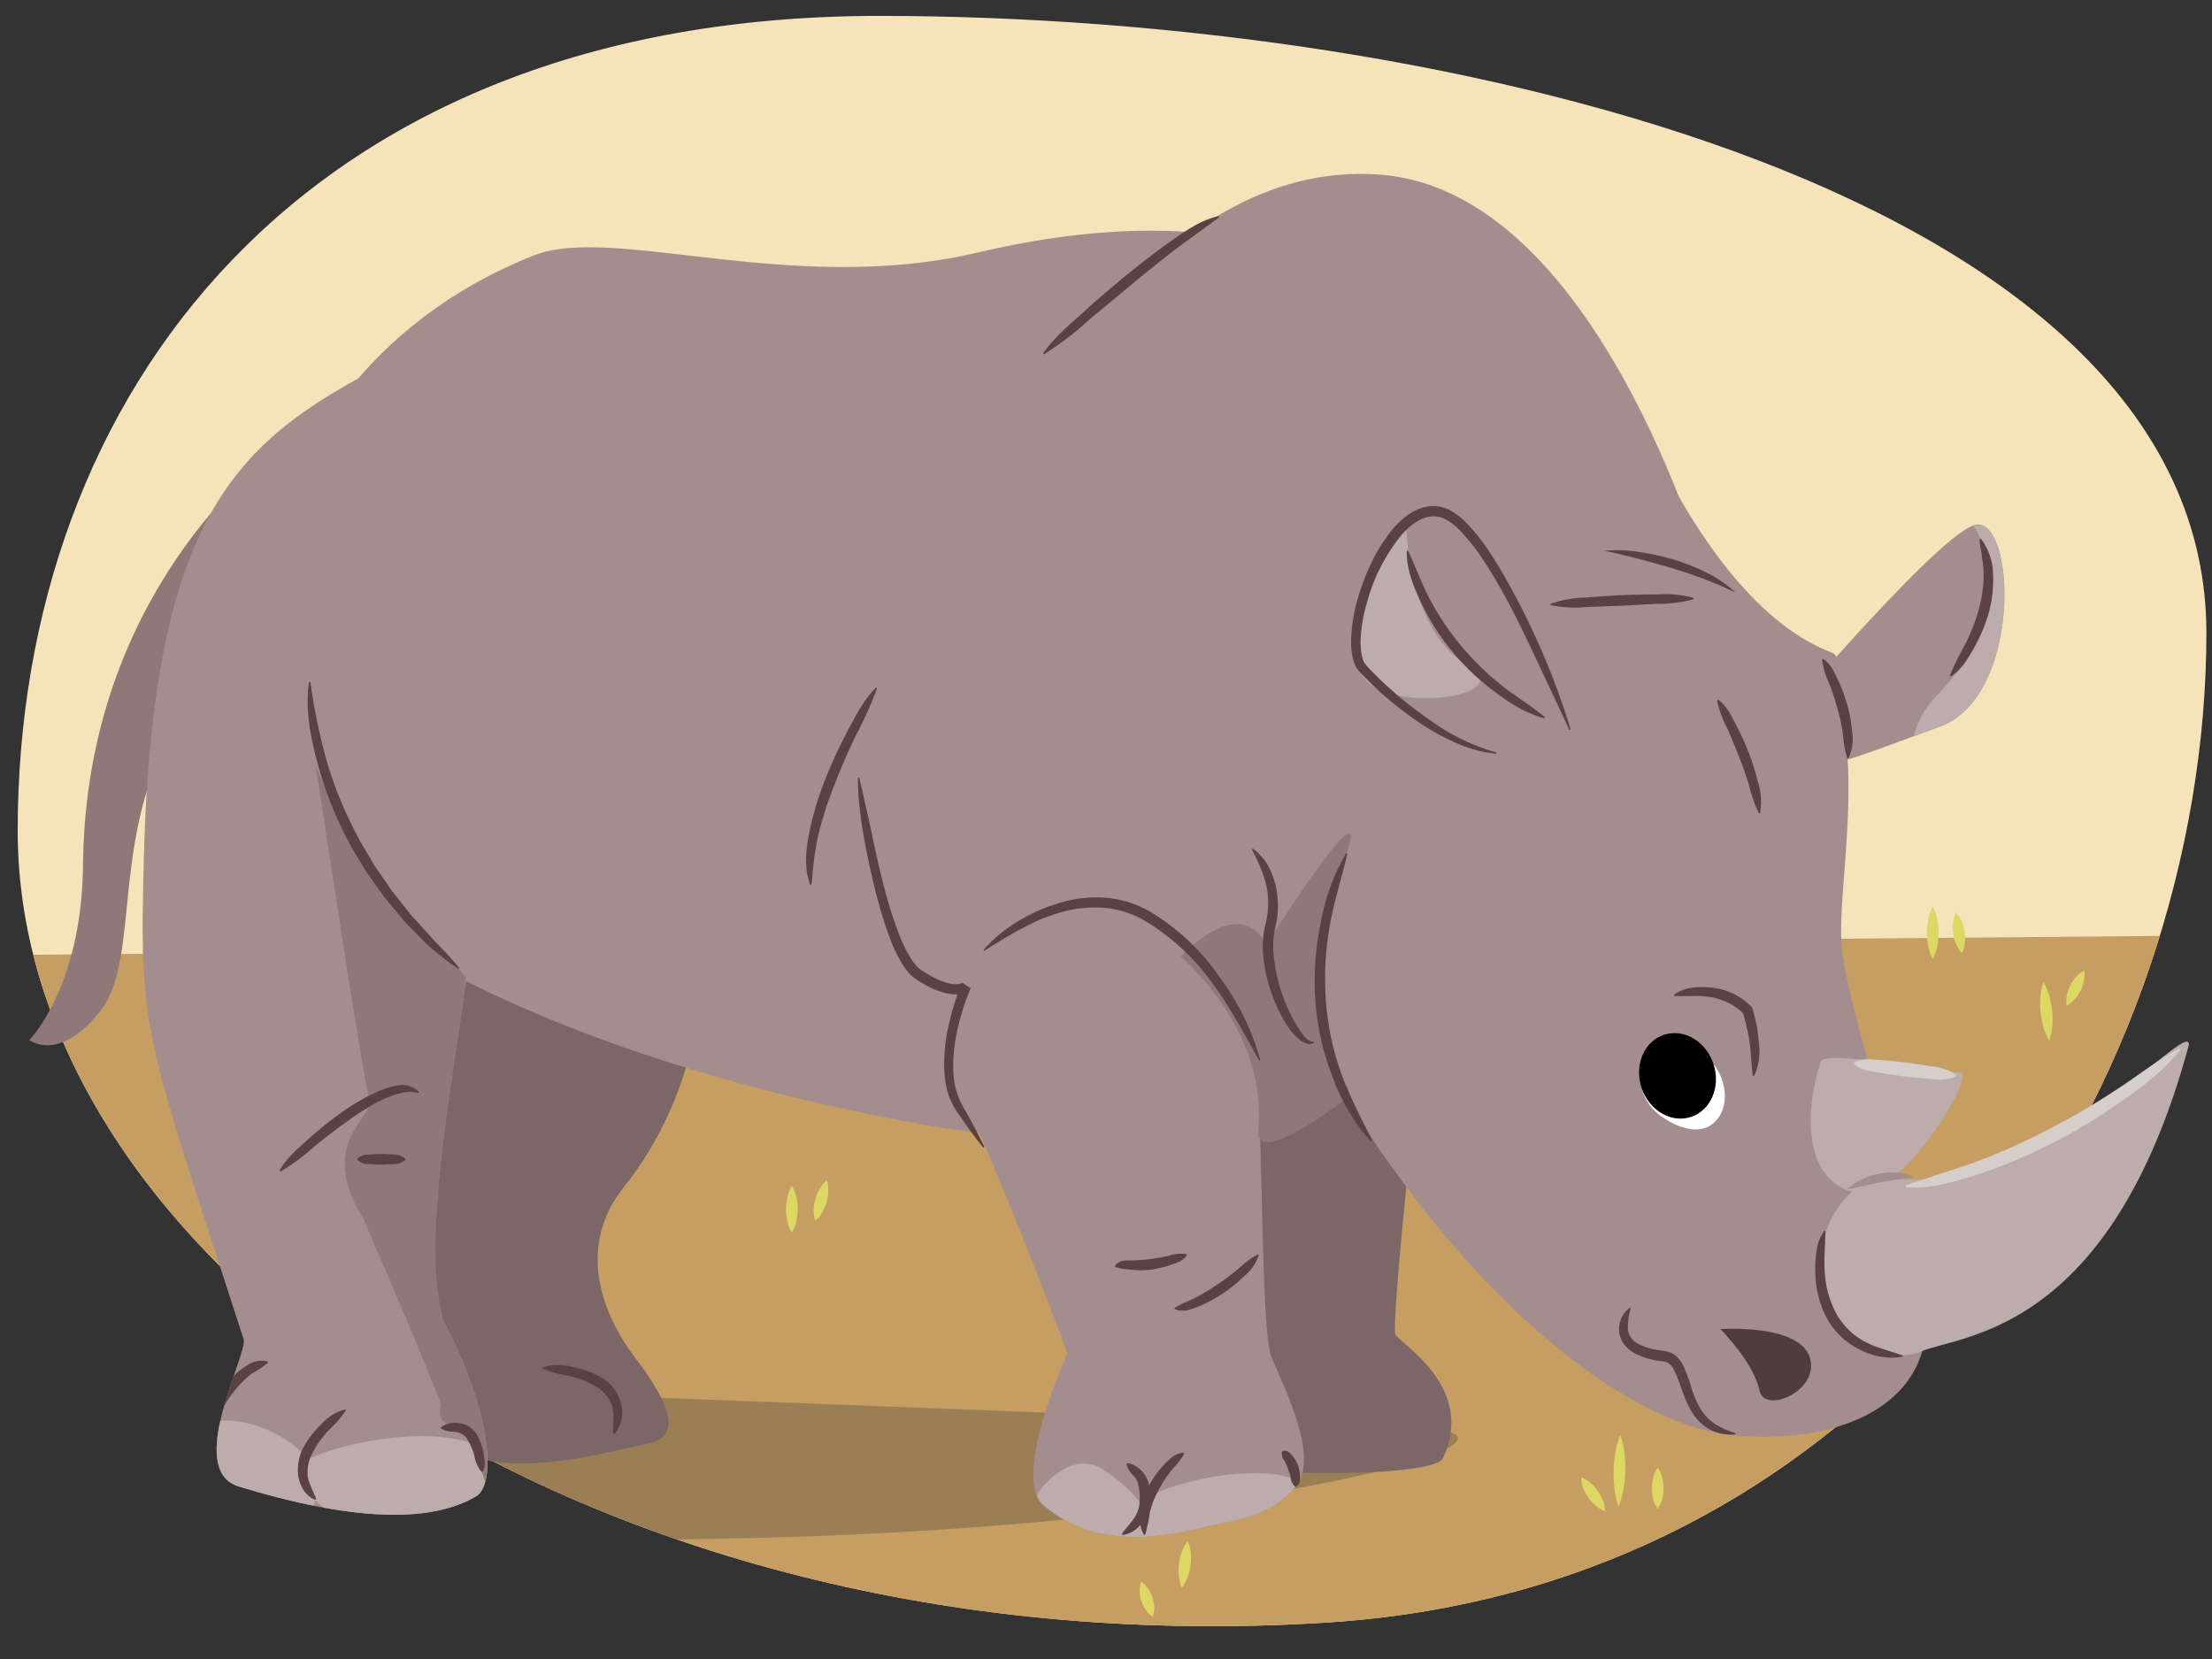 <svg xmlns="http://www.w3.org/2000/svg" xmlns:xlink="http://www.w3.org/1999/xlink" width="380" height="285" viewBox="0 0 380 285"><rect x="0" y="0" width="380" height="285" fill="#333333" stroke="none"/><defs><clipPath id="a"><path d="M379.038,108.731c0,75.111-52.343,163.686-151,170-125,8-225-60.889-225-136s49.141-140,148-140S379.038,33.62,379.038,108.731Z" fill="none"/></clipPath><clipPath id="b"><path d="M270.477,115.119c-.489-23-15.372-92.238-102.486-71.741-32.012,7.532-62.686-4.91-76.333.521A76.571,76.571,0,0,0,61.541,65.015C39.067,77.38,26.135,91.805,24.705,147.6c-.775,30.2,0,29.394,17.146,82.467.794,2.457-10.222,22.448-.816,25.311,18.779,5.716,32.66,6.532,40.825,1.633,3.024-1.814,3.266-13.064-5.716-30.21-3.626-9.326.514-36.569,3.895-58.26,17.323,8.706,41.49,17.545,74.766,23.966,4.646.9,9.111,1.6,13.416,2.134,7.55,17.214,15.178,37.875,15.178,37.875s-9.829,21.266-4.082,26.128c10.615,8.982,24.507,4.24,29.377,3.266,4.083-.816,9.8-1.633,13.881-6.532s-1.633-16.33-4.083-22.045c-1.465-3.419-1.47-21.448-2.111-40.976C258.852,180.732,271.071,143.016,270.477,115.119Z" fill="none"/></clipPath></defs><path d="M379.038,108.731c0,75.111-52.343,163.686-151,170-125,8-225-60.889-225-136s49.141-140,148-140S379.038,33.62,379.038,108.731Z" fill="#f7e3ba"/><g clip-path="url(#a)"><path d="M-20.462,167.294l-55-2.563,456-4.037,14,93.06-35,71.94s-297-13.86-303-13.86-48-31.02-48-31.02-16-37.62-18-43.56S-20.462,167.294-20.462,167.294Z" fill="#c69e63"/><path d="M-31.962,232.731s-4.46,1.952-3,2c26.654.873,278,10,283,11,20.986,4.2-97,31-245,12s-25.231-36.976-25.231-36.976" fill="#89724e" opacity="0.73"/><path d="M278.36,246.532a13.369,13.369,0,0,1,.706,3.073,21.483,21.483,0,0,1,.138,3.059,21.042,21.042,0,0,1-.291,3.048,13.22,13.22,0,0,1-.863,3.034,13.22,13.22,0,0,1-.709-3.074,21.184,21.184,0,0,1-.135-3.059,21.624,21.624,0,0,1,.293-3.047A13.4,13.4,0,0,1,278.36,246.532Z" fill="#ddd764"/><path d="M284.777,252.133a5.352,5.352,0,0,1,.784,1.77,7.382,7.382,0,0,1,.216,1.769,7.237,7.237,0,0,1-.213,1.77,5.3,5.3,0,0,1-.787,1.769,5.281,5.281,0,0,1-.786-1.769,7.189,7.189,0,0,1-.213-1.77,7.332,7.332,0,0,1,.216-1.769A5.348,5.348,0,0,1,284.777,252.133Z" fill="#ddd764"/><path d="M271.615,253.792a5.349,5.349,0,0,1,1.66.994,7.353,7.353,0,0,1,1.2,1.321,7.26,7.26,0,0,1,.846,1.569,5.278,5.278,0,0,1,.377,1.9,5.285,5.285,0,0,1-1.662-.993,7.207,7.207,0,0,1-1.195-1.322,7.356,7.356,0,0,1-.843-1.571A5.323,5.323,0,0,1,271.615,253.792Z" fill="#ddd764"/><path d="M136.038,203.731a6.457,6.457,0,0,1,.784,2,9.313,9.313,0,0,1,.216,2,9.2,9.2,0,0,1-.213,2,6.412,6.412,0,0,1-.787,2,6.385,6.385,0,0,1-.786-2,9.135,9.135,0,0,1-.213-2,9.313,9.313,0,0,1,.216-2A6.454,6.454,0,0,1,136.038,203.731Z" fill="#ddd764"/><path d="M142.038,202.731a5.584,5.584,0,0,1,.254,1.965,7.76,7.76,0,0,1-.293,1.809,7.606,7.606,0,0,1-.7,1.692,5.5,5.5,0,0,1-1.256,1.534,5.528,5.528,0,0,1-.256-1.966,7.658,7.658,0,0,1,.295-1.809,7.767,7.767,0,0,1,.708-1.69A5.576,5.576,0,0,1,142.038,202.731Z" fill="#ddd764"/><path d="M196.038,271.731a4.53,4.53,0,0,1,1.244,1.252,5.955,5.955,0,0,1,.7,1.432,5.784,5.784,0,0,1,.3,1.567,4.477,4.477,0,0,1-.246,1.749,4.5,4.5,0,0,1-1.246-1.252,5.93,5.93,0,0,1-1-3A4.556,4.556,0,0,1,196.038,271.731Z" fill="#ddd764"/><path d="M204.038,264.731a6.547,6.547,0,0,1,.528,2.1,9.521,9.521,0,0,1-.036,2.027,9.309,9.309,0,0,1-.462,1.973,6.461,6.461,0,0,1-1.03,1.9,6.48,6.48,0,0,1-.53-2.1,9.317,9.317,0,0,1,.038-2.026,9.5,9.5,0,0,1,.465-1.973A6.544,6.544,0,0,1,204.038,264.731Z" fill="#ddd764"/><path d="M351.038,168.731a9.437,9.437,0,0,1,1.03,2.422,14.631,14.631,0,0,1,.465,2.478,14.435,14.435,0,0,1,.038,2.522,9.343,9.343,0,0,1-.533,2.578,9.341,9.341,0,0,1-1.032-2.422,14.326,14.326,0,0,1-.462-2.479,14.521,14.521,0,0,1-.035-2.521A9.444,9.444,0,0,1,351.038,168.731Z" fill="#ddd764"/><path d="M358.038,166.731a4.935,4.935,0,0,1-.049,1.85,6.641,6.641,0,0,1-.557,1.6,6.466,6.466,0,0,1-.94,1.4,4.88,4.88,0,0,1-1.454,1.149,4.9,4.9,0,0,1,.047-1.852,6.531,6.531,0,0,1,.559-1.595,6.641,6.641,0,0,1,.943-1.4A4.949,4.949,0,0,1,358.038,166.731Z" fill="#ddd764"/><path d="M332.038,155.731a7.838,7.838,0,0,1,.784,2.25,11.745,11.745,0,0,1,.216,2.25,11.583,11.583,0,0,1-.213,2.25,7.758,7.758,0,0,1-.787,2.25,7.725,7.725,0,0,1-.786-2.25,11.506,11.506,0,0,1-.213-2.25,11.745,11.745,0,0,1,.216-2.25A7.834,7.834,0,0,1,332.038,155.731Z" fill="#ddd764"/><path d="M336.038,156.731a5.322,5.322,0,0,1,1.026,1.639,7.353,7.353,0,0,1,.464,1.719,7.253,7.253,0,0,1,.039,1.781,5.283,5.283,0,0,1-.529,1.861,5.273,5.273,0,0,1-1.028-1.639,7.15,7.15,0,0,1-.461-1.72,7.294,7.294,0,0,1-.036-1.78A5.325,5.325,0,0,1,336.038,156.731Z" fill="#ddd764"/></g><path d="M66.59,66.106c-.019-3.246-51.3,21.341-52.328,81.808,0,21.522-9.224,30.746-9.224,30.746s5.125,4.1,12.3-5.124,1.024-31.771,14.348-51.243C46.439,100.728,66.651,76.535,66.59,66.106Z" fill="#8e7878"/><path d="M301.591,128.779s30.123-35.89,37.391-38.5,8.722,29.366-5.814,34.586S304.255,136.645,301.591,128.779Z" fill="#a38d8d"/><path d="M119.419,174.539c.325,2.926-2.449,17.147-12.247,29.394s-.817,25.312.816,27.762,12.248,14.7,3.266,16.33-32.66,9.8-43.275-7.349,5.725-35.37,5.725-35.37-8.895-49.306-.778-55.55S118.6,167.191,119.419,174.539Z" fill="#7c6767"/><path d="M244.62,178.622c-.816,2.449-5.715,48.99-4.9,50.623s13.881,8.982,8.165,21.229c-1.953,4.186-44.907,2.45-44.091.817s-4.082-10.615,1.633-13.064-6.532-27.762-8.165-34.294,8.165-41.641,22.046-49.806S244.62,178.622,244.62,178.622Z" fill="#7c6767"/><path d="M39.884,137.665c0-2.449-6.15-70.715,51.774-93.766,13.647-5.431,44.321,7.011,76.333-.521,87.114-20.5,102,48.736,102.486,71.741.817,38.375-22.591,95.346-115.672,77.383S39.884,137.665,39.884,137.665Z" fill="#a38d8d"/><path d="M172.768,79.825s24.5-53.073,64.5-49.807,59.605,77.568,61.238,89-72.669,78.384-116.76,69.4S172.768,79.825,172.768,79.825Z" fill="#a38d8d"/><path d="M247.681,130.107c-5.422,3.907-32.266,36.312-10.579,67.56s45,47.305,60.365,48.868,31.537-3.152,33.345-17.214-13.554-53.9-14.458-67.184,8.132-49.216-12.65-53.9S253.1,126.2,247.681,130.107Z" fill="#a38d8d"/><path d="M71.654,59.776C42.958,74.124,26.338,83.907,24.705,147.6c-.775,30.2,0,29.394,17.146,82.467.794,2.457-10.222,22.449-.816,25.311,18.779,5.716,32.66,6.532,40.825,1.633,3.024-1.814,3.266-13.064-5.716-30.21-5.715-14.7,7.863-73.909,7.349-85.733C82.676,122.283,71.654,59.776,71.654,59.776Z" fill="#a38d8d"/><path d="M173.584,117.384s-21.9,45.388-13.064,61.238S183.4,232.511,183.4,232.511s-9.829,21.266-4.082,26.128c10.615,8.982,24.507,4.24,29.377,3.266,4.083-.816,9.8-1.633,13.881-6.532s-1.633-16.33-4.083-22.045-.816-52.257-4.9-78.385S192.364,105.136,173.584,117.384Z" fill="#a38d8d"/><path d="M202.837,164.312s15.011,12.539,13.323,29.721c-.689,7.014,14.83-5.124,14.83-5.124s-7.656-21.643-.482-40.03-13.022,13.5-13.022,13.5S214.11,153.038,202.837,164.312Z" fill="#8e7878"/><path d="M318.151,204.714c-8.6,7.847-6.452,22.255,4.193,26.975,2.666,1.182,5.306,1.5,7.7.473,6.708-2.875,32.579-2.875,45.993-52.7,0-4.791-24.913,25.871-50.783,23C322.751,201.624,320.329,202.727,318.151,204.714Z" fill="#bcacac"/><path d="M312.8,182.336c.678-2.032,21.08,1.917,23.955,1.917s-10.375,22.716-18.6,20.461S309.924,190.96,312.8,182.336Z" fill="#bcacac"/><path d="M279.7,66.95s13.323,36.895,34.846,45.094c9.085,3.461-53.052,28.334-55.222,26.465s-24.718-56.186-3.2-68.484S279.7,66.95,279.7,66.95Z" fill="#a38d8d"/><path d="M269.722,125.368S257.134,91.7,248.168,88.184s-20.814,25.944-13.554,28.584S260.652,138.264,269.722,125.368Z" fill="#a38d8d"/><path d="M241.6,90.763s.3,17.543,10.49,23.512-18.508,9.042-18.508-.181C233.582,106.92,234.246,96.128,241.6,90.763Z" fill="#bcacac"/><path d="M269.619,125.407,264,113.435c-1.866-3.981-3.753-7.953-5.892-11.777-1.065-1.913-2.184-3.793-3.395-5.6a32.891,32.891,0,0,0-4.012-5.031,10.206,10.206,0,0,0-2.412-1.834,4.425,4.425,0,0,0-2.688-.449c-1.856.282-3.532,1.673-4.894,3.233a31.233,31.233,0,0,0-5.83,11.349,27.357,27.357,0,0,0-1.127,6.3,11.8,11.8,0,0,0,.217,3.077,6.1,6.1,0,0,0,.2.7c.037.115.087.22.129.331.023.052.026.035.035.063l.095.131a15.389,15.389,0,0,0,1.025,1.179,66.479,66.479,0,0,0,9.961,8.422,35.743,35.743,0,0,0,11.667,5.731l-.033.218a21.166,21.166,0,0,1-6.471-1.671,37.694,37.694,0,0,1-5.931-3.125,60.544,60.544,0,0,1-10.338-8.491,16.835,16.835,0,0,1-1.154-1.308l-.147-.2a2.7,2.7,0,0,1-.166-.3c-.059-.146-.126-.291-.176-.438a7.885,7.885,0,0,1-.26-.882,13.4,13.4,0,0,1-.286-3.5,28.989,28.989,0,0,1,1.135-6.707,38.1,38.1,0,0,1,2.411-6.318,27.073,27.073,0,0,1,3.683-5.749,14.04,14.04,0,0,1,2.6-2.378A8.061,8.061,0,0,1,245.35,87a6.188,6.188,0,0,1,3.727.647,11.833,11.833,0,0,1,2.826,2.167,34.551,34.551,0,0,1,4.185,5.332c1.229,1.869,2.351,3.793,3.415,5.744a129,129,0,0,1,10.322,24.438Z" fill="#5b4141"/><path d="M295.312,191.849c-2.256,3.4-6.323,2.323-9.557.18s-5.056-5.943-2.8-9.347,6.359-3.742,9.592-1.6S297.567,188.445,295.312,191.849Z" fill="#fff"/><ellipse cx="288.176" cy="184.821" rx="6.51" ry="7.428" transform="translate(-43.328 99.328) rotate(-18.213)"/><path d="M295.551,228.329s13.414-.958,15.331,4.791-7.783,9.951-8.624,5.749C301.3,234.078,295.551,228.329,295.551,228.329Z" fill="#4f3d3d"/><path d="M241.89,94.6c1.364,2.927,2.4,5.853,3.905,8.624a44.272,44.272,0,0,0,5.262,7.765c.465.631,1.029,1.178,1.549,1.763a22.822,22.822,0,0,0,1.631,1.69l1.707,1.618c.583.524,1.209,1,1.811,1.5,1.179,1.045,2.536,1.85,3.8,2.8a45.007,45.007,0,0,1,3.851,2.852l-.1.2a23.272,23.272,0,0,1-2.293-.824,15.809,15.809,0,0,1-2.2-1.049,37.134,37.134,0,0,1-4.046-2.708,41.616,41.616,0,0,1-7.1-6.685,40.274,40.274,0,0,1-5.317-8.183c-1.41-2.911-2.741-5.989-2.678-9.328Z" fill="#5b4141"/><path d="M313.194,113.193c1.4.936,1.957,2.382,2.61,3.739a29.962,29.962,0,0,1,1.58,4.273,24.713,24.713,0,0,1,.792,4.512,7.753,7.753,0,0,1-.626,4.544l-.219-.022a20.2,20.2,0,0,1-.753-4.34,35.121,35.121,0,0,0-.937-4.211c-.374-1.393-.839-2.765-1.335-4.131a14.434,14.434,0,0,1-1.3-4.25Z" fill="#5b4141"/><path d="M231.453,146.67c-.968,4.263-2.332,8.3-3.037,12.517a51.756,51.756,0,0,0-.645,12.711,47.173,47.173,0,0,0,2.614,12.43c1.427,4.024,3.475,7.742,5.338,11.692l-.181.125a34.008,34.008,0,0,1-6.666-11.26,45.328,45.328,0,0,1-2.908-12.853,49.018,49.018,0,0,1,.852-13.141,36.4,36.4,0,0,1,4.43-12.306Z" fill="#5b4141"/><path d="M215.213,145.786a9.065,9.065,0,0,1,3.023,3.71,14.4,14.4,0,0,1,1.23,4.7,15.575,15.575,0,0,1-.323,4.854,14.392,14.392,0,0,0-.39,4.351,28.577,28.577,0,0,0,3.989,12.7,14.679,14.679,0,0,0,1.233,1.812c.46.519.963,1.12,1.661,1.011l.1.2a1.387,1.387,0,0,1-1.306.125,3.908,3.908,0,0,1-1.126-.616,9.085,9.085,0,0,1-1.7-1.757,21.571,21.571,0,0,1-2.329-4.163,26.966,26.966,0,0,1-2.321-9.224,15.521,15.521,0,0,1,.478-4.83,15.411,15.411,0,0,0,.409-4.341,14.6,14.6,0,0,0-.921-4.269,30.74,30.74,0,0,0-1.86-4.1Z" fill="#5b4141"/><path d="M168.941,163.206a25,25,0,0,1,6.112-5.04,30.021,30.021,0,0,1,7.348-3.16,21.324,21.324,0,0,1,8.063-.735,20.144,20.144,0,0,1,4,.909,18.6,18.6,0,0,1,3.672,1.778,38.678,38.678,0,0,1,11.457,11.011,42.837,42.837,0,0,1,6.911,14.15l-.208.075c-1.23-2.309-2.509-4.565-3.806-6.8a69.759,69.759,0,0,0-4.2-6.483,38.667,38.667,0,0,0-11.078-10.4,17.442,17.442,0,0,0-3.344-1.653,18.507,18.507,0,0,0-3.61-.849,20.54,20.54,0,0,0-7.444.563,31.677,31.677,0,0,0-7.068,2.828c-2.264,1.2-4.478,2.523-6.658,3.965Z" fill="#5b4141"/><path d="M147.6,133.566c.859,3.611,1.665,7.257,2.429,10.883s1.595,7.249,2.639,10.792c.523,1.77,1.1,3.523,1.766,5.223a22.584,22.584,0,0,0,2.437,4.77,6.955,6.955,0,0,0,.805.945,4.794,4.794,0,0,0,.973.717,21.354,21.354,0,0,0,2.327,1.305,9.672,9.672,0,0,0,2.413.8,4.3,4.3,0,0,0,1.155.054,2.517,2.517,0,0,0,.5-.105,1.5,1.5,0,0,0,.2-.084c.049-.015.137-.092.085-.039l1.4.951a42.132,42.132,0,0,0-2.2,6.887,28.224,28.224,0,0,0-.769,7.134,13.352,13.352,0,0,0,1.885,6.684c1.232,2.139,2.4,4.318,3.461,6.565l-.187.117c-1.555-1.938-3-3.942-4.385-5.987a11.83,11.83,0,0,1-1.7-3.493,16.17,16.17,0,0,1-.614-3.817,29.828,29.828,0,0,1,.716-7.552,43.706,43.706,0,0,1,2.212-7.223l1.4.95a2.117,2.117,0,0,1-.5.346,3.083,3.083,0,0,1-.439.192,4.231,4.231,0,0,1-.862.2,6,6,0,0,1-1.629-.046,11.4,11.4,0,0,1-2.889-.909,18.808,18.808,0,0,1-2.552-1.41,6.583,6.583,0,0,1-1.251-.961,8.62,8.62,0,0,1-.993-1.19,24.072,24.072,0,0,1-2.585-5.186c-.675-1.775-1.238-3.575-1.75-5.385-1.015-3.621-1.829-7.278-2.53-10.954-.335-1.841-.628-3.688-.837-5.549a44.626,44.626,0,0,1-.353-5.624Z" fill="#5b4141"/><g clip-path="url(#b)"><path d="M36.706,243.188a5.069,5.069,0,0,1,.936-3.411,15.343,15.343,0,0,1,2.02-2.92,12.176,12.176,0,0,1,2.8-2.3,4.287,4.287,0,0,1,3.555-.666l.036.217a17.938,17.938,0,0,1-2.727,1.806,16.2,16.2,0,0,0-2.312,2.146,25.691,25.691,0,0,0-1.981,2.556,8.433,8.433,0,0,1-2.119,2.646Z" fill="#5b4141"/><path d="M204.886,265.773s-19.472-1.025-10.248-7.174,28.455-7.355,29.6-2.652S204.886,265.773,204.886,265.773Z" fill="#bcacac"/><path d="M176.19,261.674c0-4.1,7.174-13.323,13.323-9.224s12.3,10.249,3.075,17.423S176.19,261.674,176.19,261.674Z" fill="#bcacac"/><path d="M58.331,261.674c-2.05-3.075-11.635-7.717-5.3-11.033s31.951-8.44,34,3.859S58.331,261.674,58.331,261.674Z" fill="#bcacac"/><path d="M36.809,254.5s-6.149-2.05-3.075-8.2,23.572,1.025,20.5,11.273S36.809,254.5,36.809,254.5Z" fill="#bcacac"/></g><path d="M54.232,131.516s8.2,54.318,9.223,57.393-9.223,7.174-1.024,20.5c10.248,23.572,13.323,31.771,13.323,31.771s-1.146,3.255,1.989,3.677c2.3.309,4.556,6.43,5.6,9.69,1.2-4.478-.149-14.282-7.2-27.748-3.465-13.291.521-34.291,3.709-56.335v-2.05s2.05,0-7.174-7.174S54.232,131.516,54.232,131.516Z" fill="#8e7878"/><path d="M203.425,249.777a13.555,13.555,0,0,1-1.174,1.652c-.425.489-.865.969-1.259,1.488a21.051,21.051,0,0,0-2.072,3.279,15.957,15.957,0,0,0-1.385,3.569,29.158,29.158,0,0,1-.8,3.882l-.218.033a5.811,5.811,0,0,1-.56-4.23,13.935,13.935,0,0,1,1.354-4.081,16.634,16.634,0,0,1,2.435-3.5,13.072,13.072,0,0,1,1.532-1.48,3.51,3.51,0,0,1,2.054-.817Z" fill="#5b4141"/><path d="M220.321,249.284c.947-.218,1.338.4,1.74.853a5.541,5.541,0,0,1,.939,1.637,6.062,6.062,0,0,1,.323,1.832,3.937,3.937,0,0,1-.04.914,1.566,1.566,0,0,1-.6.86l-.22-.014a2.251,2.251,0,0,1-.738-1.563c-.11-.494-.279-.957-.43-1.417a12.319,12.319,0,0,0-.576-1.333,2.347,2.347,0,0,1-.523-1.586Z" fill="#5b4141"/><path d="M193.691,251.347a3.831,3.831,0,0,1,1.781.787,4.93,4.93,0,0,1,2.025,3.644,11.327,11.327,0,0,1,.069,1.971,6.856,6.856,0,0,1-1.415,3.876,4.788,4.788,0,0,1-3.334,2.077l-.1-.2c.781-1.05,1.54-1.862,2.165-2.772a5.536,5.536,0,0,0,.906-3.027,9.515,9.515,0,0,0-.412-3.222c-.271-.879-1.566-1.469-1.844-2.98Z" fill="#5b4141"/><path d="M201.812,224.669a19.539,19.539,0,0,1,1.906-.982c.626-.293,1.271-.545,1.886-.883a37.362,37.362,0,0,0,3.606-2.19,41.576,41.576,0,0,0,3.4-2.524,16.631,16.631,0,0,1,3.461-2.6l.172.138a7.889,7.889,0,0,1-2.563,3.666,26.813,26.813,0,0,1-3.458,2.821,24.922,24.922,0,0,1-3.925,2.16,14.288,14.288,0,0,1-2.138.765,3.768,3.768,0,0,1-2.35-.147Z" fill="#5b4141"/><path d="M191.514,217.506a2.074,2.074,0,0,1,1.563-.93c.573-.072,1.1-.033,1.61-.053a26.59,26.59,0,0,0,2.99-.235c.989-.142,1.983-.316,2.982-.53a6.585,6.585,0,0,1,3.164-.306l.077.206a3.924,3.924,0,0,1-1.3,1.08,14.873,14.873,0,0,1-1.508.57,18.325,18.325,0,0,1-3.167.773,14.522,14.522,0,0,1-3.286.065c-.538-.053-1.057-.086-1.533-.146s-.873-.184-1.49-.3Z" fill="#5b4141"/><path d="M53.317,117.172a104.533,104.533,0,0,0,2.877,13.833A69.618,69.618,0,0,0,61.6,143.992c.526,1.051,1.175,2.034,1.756,3.054l.9,1.519c.317.494.663.97.993,1.456l1.992,2.912L69.43,155.7l1.1,1.385c.374.455.792.872,1.185,1.31l2.376,2.622a14.794,14.794,0,0,0,1.211,1.292l1.229,1.281c.81.867,1.6,1.757,2.371,2.688l-.142.168A49.755,49.755,0,0,1,73.1,162l-2.523-2.573c-.411-.437-.846-.854-1.238-1.309l-1.152-1.388-2.3-2.78L63.8,151c-.343-.5-.7-.98-1.03-1.484l-.933-1.548c-.6-1.042-1.279-2.045-1.828-3.119a64.861,64.861,0,0,1-5.375-13.4c-1.245-4.629-2.259-9.462-1.536-14.289Z" fill="#5b4141"/><path d="M179.19,60.72c1.87-2.7,4.346-4.744,6.712-6.9s4.813-4.231,7.276-6.285c2.5-2.015,5.014-4.008,7.636-5.875,2.623-1.82,5.287-3.825,8.553-4.53l.081.2L205.6,40.142q-1.927,1.374-3.832,2.808-3.765,2.922-7.443,5.979l-7.36,6.114a52.8,52.8,0,0,1-7.628,5.839Z" fill="#5b4141"/><path d="M266.37,103.735a18.924,18.924,0,0,1,6.105-1.086c2.048-.182,4.1-.3,6.153-.407,2.055-.071,4.111-.134,6.169-.129a19.207,19.207,0,0,1,6.178.6v.22a22.5,22.5,0,0,1-6.132.791l-6.134.328-6.141.221a20.392,20.392,0,0,1-6.182-.315Z" fill="#5b4141"/><path d="M287.577,170.877a6.972,6.972,0,0,1,3.3-1.224,13.723,13.723,0,0,1,3.551.062,11.161,11.161,0,0,1,6.407,3.189l.159.162.057.187a28.091,28.091,0,0,1,.709,2.872q.263,1.443.392,2.909a10.1,10.1,0,0,1-.816,5.8l-.216-.043c-.143-.99-.2-1.9-.276-2.828s-.132-1.837-.262-2.754-.3-1.827-.511-2.73-.438-1.817-.715-2.658l.216.349a10.822,10.822,0,0,0-2.487-1.81,11.433,11.433,0,0,0-2.936-1.015,14.349,14.349,0,0,0-3.17-.242c-1.075.01-2.156.043-3.325-.015Z" fill="#5b4141"/><path d="M295.169,120.186c1.524,1.145,2.237,2.778,3.068,4.324a52.266,52.266,0,0,1,2.189,4.812,43.963,43.963,0,0,1,1.582,5.065,11,11,0,0,1,.35,5.316l-.219.024a24.249,24.249,0,0,1-1.682-4.915c-.529-1.626-1.079-3.245-1.717-4.837-.609-1.6-1.284-3.182-1.967-4.763a17.827,17.827,0,0,1-1.793-4.913Z" fill="#5b4141"/><path d="M313.62,211.505c-.092,1.229-.106,2.441-.159,3.639a27.5,27.5,0,0,0,.025,3.586,17.124,17.124,0,0,0,1.87,6.74,11.914,11.914,0,0,0,4.755,4.881,16.375,16.375,0,0,0,3.25,1.356c1.127.4,2.3.7,3.492,1.161l-.016.219a11.814,11.814,0,0,1-7.485-1.318,12.884,12.884,0,0,1-5.59-5.445,17.3,17.3,0,0,1-1.9-7.5,20.792,20.792,0,0,1,.183-3.825,7.883,7.883,0,0,1,1.375-3.6Z" fill="#5b4141"/><path d="M150.662,118.251a65.375,65.375,0,0,1-3.71,8.243c-1.284,2.708-2.5,5.445-3.563,8.232a60.112,60.112,0,0,0-2.742,8.477,19.118,19.118,0,0,0-.449,2.167c-.09.727-.291,1.452-.334,2.18-.067.727-.186,1.46-.27,2.2A21.777,21.777,0,0,1,139.4,152l-.217.037a20.152,20.152,0,0,1-.587-2.259,23.076,23.076,0,0,1-.121-2.326,18.359,18.359,0,0,1,.208-2.309,20.158,20.158,0,0,1,.389-2.277c.274-1.518.7-2.989,1.114-4.465.486-1.449.948-2.909,1.513-4.325a82.811,82.811,0,0,1,3.8-8.3c1.428-2.676,2.773-5.422,4.976-7.635Z" fill="#5b4141"/><path d="M59.417,242.293a20.336,20.336,0,0,1-3.053,3.511,17.632,17.632,0,0,0-2.583,3.6,7.236,7.236,0,0,0-.94,4c.149,1.38.883,2.526,1.469,4.1l-.156.156a4.426,4.426,0,0,1-1.952-1.6,6.4,6.4,0,0,1-.954-2.433,8.2,8.2,0,0,1,.928-5.054,15.666,15.666,0,0,1,3.024-3.9A8.263,8.263,0,0,1,59.3,242.11Z" fill="#5b4141"/><path d="M82.7,252.826a5.939,5.939,0,0,1-1.219-2.814,12.535,12.535,0,0,0-1.065-2.55,2.68,2.68,0,0,0-1.759-1.386c-.79-.208-1.857,0-2.9-.69v-.22a4.332,4.332,0,0,1,3.174-.675,3.685,3.685,0,0,1,1.772.659,4.427,4.427,0,0,1,1.254,1.362,9.558,9.558,0,0,1,1.1,3.112c.088.522.186,1.036.226,1.56a3.343,3.343,0,0,1-.365,1.614Z" fill="#5b4141"/><path d="M93.176,234.917a9.163,9.163,0,0,1,5.195-.076,14.829,14.829,0,0,1,5,1.844,7.2,7.2,0,0,1,3.331,4.451,5.823,5.823,0,0,1-1.126,5.2l-.207-.075c-.062-.908.022-1.711.006-2.494a6.545,6.545,0,0,0-.23-2.23,5.926,5.926,0,0,0-2.74-3.325,15.856,15.856,0,0,0-4.393-1.79,26.236,26.236,0,0,1-4.838-1.287Z" fill="#5b4141"/><path d="M48.005,201.129c1.206-2.2,3.081-3.73,4.856-5.345a70.054,70.054,0,0,1,5.629-4.536,36.579,36.579,0,0,1,6.307-3.687,13,13,0,0,1,3.6-1.095,4.086,4.086,0,0,1,3.624,1.148l-.13.178a5.806,5.806,0,0,0-3.256.042,15.5,15.5,0,0,0-3.163,1.186,43.859,43.859,0,0,0-5.932,3.7c-1.924,1.355-3.78,2.822-5.628,4.3a34.2,34.2,0,0,1-5.752,4.264Z" fill="#5b4141"/><path d="M61.406,199.047a2.6,2.6,0,0,1,2.049-.7q1.026-.09,2.05-.093c.683,0,1.367.044,2.05.1a2.734,2.734,0,0,1,2.05.694v.22a2.734,2.734,0,0,1-2.05.694c-.683.058-1.367.1-2.05.1s-1.366-.033-2.05-.093a2.6,2.6,0,0,1-2.049-.7Z" fill="#5b4141"/><path d="M340.7,90.343a2.2,2.2,0,0,0-1.719-.064A7.194,7.194,0,0,1,340.7,90.343Z" fill="none"/><path d="M332.994,119.218a15.4,15.4,0,0,0-4.231,7.26c1.459-.541,2.931-1.084,4.405-1.613,13.3-4.776,13.21-31.93,7.533-34.522a7.194,7.194,0,0,0-1.719-.064S348.367,102.82,332.994,119.218Z" fill="#bcacac"/><path d="M298.149,101.8c-1.808-.894-3.617-1.659-5.457-2.356-1.843-.682-3.7-1.324-5.59-1.87-1.88-.578-3.784-1.085-5.7-1.589-1.918-.477-3.83-.989-5.8-1.359a23.348,23.348,0,0,1,6.033.211,41.315,41.315,0,0,1,5.9,1.3,33.939,33.939,0,0,1,5.628,2.238A20.533,20.533,0,0,1,298.149,101.8Z" fill="#5b4141"/><path d="M334.959,116.073a50.521,50.521,0,0,1,2.775-5.624,34.744,34.744,0,0,0,2.2-5.729,23.478,23.478,0,0,0,.843-5.988l-.088-1.507c-.023-.5-.158-.991-.216-1.495-.064-1.027-.387-1.98-.4-3.113l.2-.091a10.248,10.248,0,0,1,2.114,6.147,21.673,21.673,0,0,1-.706,6.526,29.067,29.067,0,0,1-2.5,6c-1.065,1.863-2.131,3.8-4.046,5.016Z" fill="#5b4141"/><path d="M317.32,204.342a8.747,8.747,0,0,1,2.547-1.746,12.008,12.008,0,0,1,2.935-.962,10.826,10.826,0,0,1,3.1-.179,8.162,8.162,0,0,1,3,.777c-1.038.174-2,.236-2.966.393s-1.9.291-2.842.481C321.194,203.455,319.345,203.93,317.32,204.342Z" fill="#a38d8d"/><path d="M280.128,224.8a11.56,11.56,0,0,0-.467,3.681,3.208,3.208,0,0,0,1.945,2.455,11.3,11.3,0,0,0,3.578,1.043l.48.071c.157.024.309.044.547.091a3.491,3.491,0,0,1,1.242.471,4.657,4.657,0,0,1,1.634,1.836,24.354,24.354,0,0,1,1.469,3.934,17.232,17.232,0,0,0,1.516,3.556,8.593,8.593,0,0,0,2.526,2.674,13.593,13.593,0,0,0,3.562,1.584l-.022.219a7.987,7.987,0,0,1-4.156-.72,8.091,8.091,0,0,1-3.211-2.939c-1.586-2.43-2.094-5.315-3.218-7.461a2.928,2.928,0,0,0-1.021-1.164,1.7,1.7,0,0,0-.644-.231c-.094-.023-.277-.046-.455-.068l-.524-.067a12.59,12.59,0,0,1-4.14-1.313,5.683,5.683,0,0,1-1.778-1.544,4.312,4.312,0,0,1-.841-2.284,4.613,4.613,0,0,1,1.8-3.952Z" fill="#5b4141"/><path d="M327.357,203.622l6.282-2.077c1.05-.316,2.087-.685,3.136-1,1.034-.372,2.074-.724,3.1-1.112a108.862,108.862,0,0,0,12.016-5.411,119.663,119.663,0,0,0,11.4-6.639c3.726-2.372,7.109-5.162,11.113-7.295l.192.223c-.706.886-1.475,1.708-2.26,2.514a29.5,29.5,0,0,1-2.468,2.291c-1.738,1.415-3.517,2.783-5.374,4.042a97.735,97.735,0,0,1-11.5,7.007,89.589,89.589,0,0,1-12.389,5.3,67.5,67.5,0,0,1-6.476,1.905,29.282,29.282,0,0,1-3.341.556,14.105,14.105,0,0,1-3.435-.013Z" fill="#d6cec9"/><path d="M318.543,182.493c1.584-.8,3.027-.464,4.5-.386q2.208.151,4.4.42c1.462.181,2.917.419,4.369.676a8.468,8.468,0,0,1,4.273,1.46l-.036.292a8.481,8.481,0,0,1-4.5.376c-1.471-.1-2.94-.229-4.4-.41s-2.919-.405-4.371-.666c-1.449-.283-2.93-.309-4.271-1.47Z" fill="#d6cec9"/></svg>